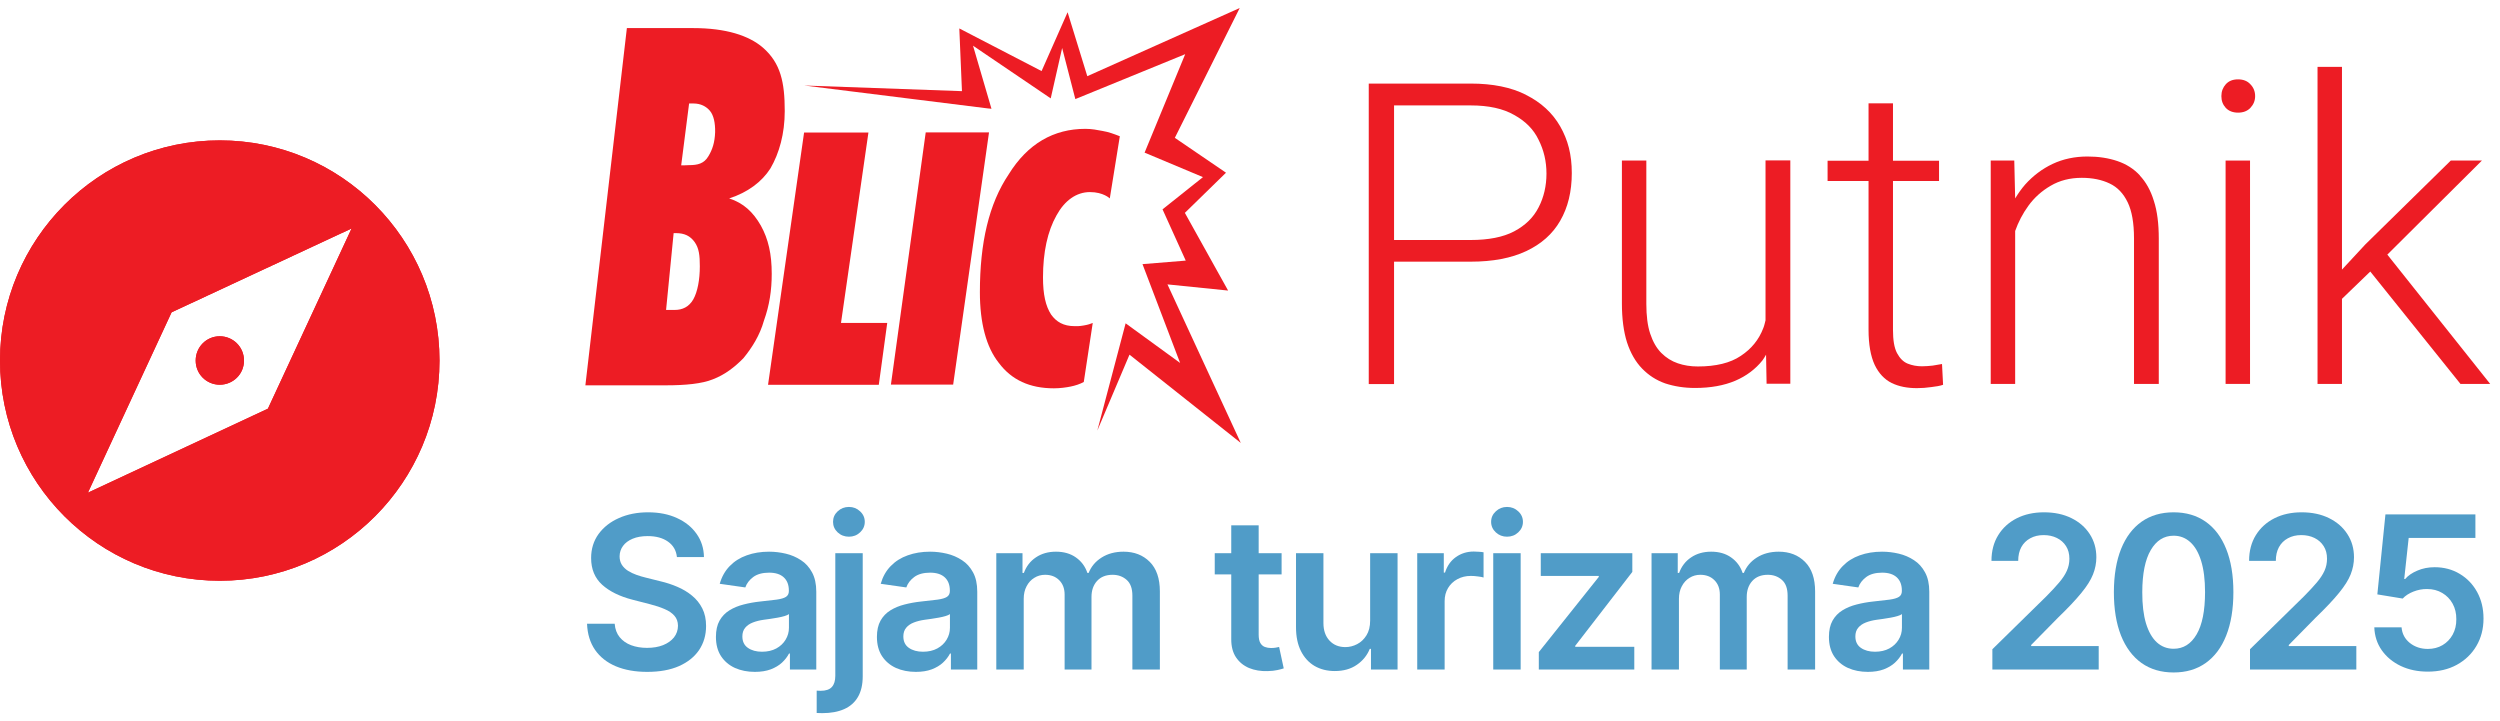 <svg width="156" height="45" viewBox="0 0 156 45" fill="none" xmlns="http://www.w3.org/2000/svg">
<path d="M12.21 22.5C12.21 21.654 12.879 20.983 13.712 20.983C14.546 20.983 15.226 21.654 15.226 22.5C15.226 23.346 14.546 24.006 13.712 24.006C12.879 24.006 12.21 23.335 12.21 22.5Z" fill="#ED1C24"/>
<path d="M13.712 8.76C6.143 8.76 0 14.916 0 22.5C0 30.084 6.143 36.239 13.712 36.239C21.282 36.239 27.425 30.084 27.425 22.5C27.425 14.916 21.282 8.76 13.712 8.76ZM16.718 25.501L5.485 30.744L10.707 19.488L21.94 14.256L16.718 25.501Z" fill="#ED1C24"/>
<path d="M15.226 22.5C15.226 23.335 14.546 24.006 13.712 24.006C12.879 24.006 12.21 23.335 12.21 22.5C12.21 21.665 12.879 20.983 13.712 20.983C14.546 20.983 15.226 21.654 15.226 22.5Z" fill="#ED1C24"/>
<path d="M13.712 8.76C6.143 8.76 0 14.916 0 22.5C0 30.084 6.143 36.239 13.712 36.239C21.282 36.239 27.425 30.084 27.425 22.5C27.425 14.916 21.282 8.76 13.712 8.76ZM16.718 25.501L5.485 30.744L10.707 19.488L21.94 14.256L16.718 25.501Z" fill="#ED1C24"/>
<path d="M151.498 41.91C150.868 41.91 150.304 41.792 149.806 41.556C149.308 41.317 148.913 40.989 148.62 40.573C148.33 40.157 148.176 39.682 148.157 39.146H149.858C149.889 39.543 150.061 39.867 150.373 40.12C150.685 40.368 151.06 40.493 151.498 40.493C151.841 40.493 152.147 40.414 152.414 40.257C152.682 40.099 152.893 39.88 153.048 39.6C153.202 39.319 153.278 38.999 153.274 38.64C153.278 38.275 153.2 37.95 153.043 37.667C152.885 37.383 152.67 37.161 152.396 37.001C152.121 36.837 151.806 36.755 151.45 36.755C151.161 36.752 150.875 36.805 150.595 36.916C150.315 37.026 150.093 37.171 149.929 37.35L148.346 37.09L148.851 32.1H154.465V33.565H150.302L150.023 36.131H150.08C150.26 35.92 150.513 35.745 150.841 35.607C151.168 35.465 151.528 35.394 151.918 35.394C152.504 35.394 153.027 35.533 153.487 35.81C153.947 36.084 154.309 36.462 154.574 36.944C154.839 37.426 154.971 37.977 154.971 38.598C154.971 39.237 154.823 39.808 154.527 40.309C154.234 40.806 153.826 41.199 153.303 41.485C152.783 41.769 152.181 41.91 151.498 41.91Z" fill="#509CC8"/>
<path d="M140.4 41.778V40.512L143.76 37.218C144.082 36.894 144.349 36.605 144.564 36.353C144.778 36.101 144.939 35.857 145.046 35.621C145.153 35.385 145.206 35.133 145.206 34.865C145.206 34.559 145.137 34.298 144.998 34.08C144.86 33.86 144.669 33.69 144.427 33.57C144.184 33.45 143.908 33.39 143.6 33.39C143.281 33.39 143.003 33.456 142.763 33.589C142.524 33.718 142.338 33.902 142.206 34.142C142.076 34.381 142.012 34.666 142.012 34.997H140.344C140.344 34.383 140.484 33.849 140.764 33.395C141.045 32.941 141.431 32.59 141.922 32.341C142.417 32.092 142.984 31.968 143.623 31.968C144.272 31.968 144.842 32.089 145.334 32.332C145.825 32.574 146.207 32.907 146.477 33.329C146.752 33.751 146.889 34.233 146.889 34.775C146.889 35.137 146.819 35.493 146.681 35.843C146.542 36.193 146.298 36.58 145.948 37.005C145.602 37.431 145.115 37.946 144.488 38.551L142.82 40.247V40.313H147.035V41.778H140.4Z" fill="#509CC8"/>
<path d="M135.634 41.962C134.856 41.962 134.188 41.766 133.631 41.372C133.076 40.975 132.649 40.403 132.35 39.656C132.054 38.907 131.906 38.004 131.906 36.949C131.909 35.893 132.059 34.995 132.355 34.255C132.654 33.512 133.081 32.945 133.635 32.554C134.193 32.163 134.859 31.968 135.634 31.968C136.409 31.968 137.075 32.163 137.633 32.554C138.191 32.945 138.618 33.512 138.914 34.255C139.213 34.999 139.363 35.896 139.363 36.949C139.363 38.007 139.213 38.911 138.914 39.661C138.618 40.408 138.191 40.978 137.633 41.372C137.079 41.766 136.412 41.962 135.634 41.962ZM135.634 40.483C136.239 40.483 136.716 40.186 137.066 39.59C137.419 38.992 137.595 38.111 137.595 36.949C137.595 36.18 137.515 35.534 137.354 35.011C137.194 34.488 136.967 34.094 136.674 33.83C136.381 33.562 136.034 33.428 135.634 33.428C135.032 33.428 134.557 33.727 134.207 34.326C133.857 34.921 133.681 35.796 133.678 36.949C133.675 37.721 133.752 38.37 133.909 38.896C134.07 39.422 134.297 39.819 134.59 40.086C134.883 40.351 135.231 40.483 135.634 40.483Z" fill="#509CC8"/>
<path d="M124.324 41.778V40.512L127.684 37.218C128.005 36.894 128.273 36.605 128.487 36.353C128.702 36.101 128.862 35.857 128.969 35.621C129.077 35.385 129.13 35.133 129.13 34.865C129.13 34.559 129.061 34.298 128.922 34.08C128.784 33.86 128.593 33.69 128.35 33.57C128.108 33.45 127.832 33.39 127.523 33.39C127.205 33.39 126.926 33.456 126.687 33.589C126.448 33.718 126.262 33.902 126.129 34.142C126 34.381 125.936 34.666 125.936 34.997H124.268C124.268 34.383 124.408 33.849 124.688 33.395C124.969 32.941 125.354 32.59 125.846 32.341C126.34 32.092 126.908 31.968 127.547 31.968C128.196 31.968 128.766 32.089 129.258 32.332C129.749 32.574 130.13 32.907 130.401 33.329C130.675 33.751 130.812 34.233 130.812 34.775C130.812 35.137 130.743 35.493 130.604 35.843C130.466 36.193 130.222 36.58 129.872 37.005C129.525 37.431 129.039 37.946 128.412 38.551L126.744 40.247V40.313H130.959V41.778H124.324Z" fill="#509CC8"/>
<path d="M116.554 41.925C116.094 41.925 115.68 41.843 115.312 41.679C114.946 41.512 114.656 41.266 114.442 40.942C114.231 40.617 114.125 40.217 114.125 39.741C114.125 39.332 114.201 38.993 114.352 38.725C114.504 38.458 114.71 38.243 114.971 38.083C115.233 37.922 115.527 37.801 115.855 37.719C116.186 37.634 116.528 37.572 116.88 37.535C117.306 37.49 117.651 37.451 117.915 37.416C118.18 37.379 118.372 37.322 118.492 37.246C118.615 37.168 118.676 37.046 118.676 36.883V36.854C118.676 36.498 118.571 36.222 118.36 36.027C118.148 35.832 117.844 35.734 117.448 35.734C117.029 35.734 116.696 35.826 116.45 36.008C116.208 36.191 116.044 36.407 115.959 36.656L114.362 36.429C114.488 35.988 114.696 35.619 114.986 35.323C115.275 35.024 115.63 34.8 116.049 34.652C116.468 34.501 116.931 34.425 117.438 34.425C117.788 34.425 118.136 34.466 118.482 34.548C118.829 34.63 119.146 34.766 119.432 34.955C119.719 35.14 119.949 35.394 120.122 35.715C120.299 36.037 120.387 36.438 120.387 36.92V41.778H118.742V40.781H118.686C118.582 40.983 118.435 41.172 118.246 41.348C118.06 41.521 117.826 41.661 117.542 41.769C117.262 41.873 116.932 41.925 116.554 41.925ZM116.999 40.668C117.342 40.668 117.64 40.6 117.892 40.464C118.144 40.326 118.337 40.143 118.473 39.916C118.612 39.689 118.681 39.442 118.681 39.174V38.319C118.627 38.363 118.536 38.404 118.407 38.442C118.281 38.48 118.139 38.513 117.981 38.541C117.824 38.569 117.668 38.595 117.514 38.617C117.359 38.639 117.225 38.658 117.112 38.673C116.857 38.708 116.628 38.765 116.427 38.844C116.225 38.922 116.066 39.033 115.95 39.174C115.833 39.313 115.775 39.492 115.775 39.713C115.775 40.028 115.89 40.266 116.12 40.427C116.35 40.587 116.643 40.668 116.999 40.668Z" fill="#509CC8"/>
<path d="M103.056 41.778V34.52H104.691V35.753H104.776C104.927 35.337 105.177 35.013 105.527 34.78C105.877 34.543 106.294 34.425 106.779 34.425C107.271 34.425 107.685 34.545 108.022 34.784C108.362 35.021 108.602 35.344 108.74 35.753H108.816C108.977 35.35 109.248 35.029 109.629 34.789C110.013 34.547 110.468 34.425 110.994 34.425C111.662 34.425 112.207 34.636 112.63 35.058C113.052 35.481 113.263 36.096 113.263 36.906V41.778H111.547V37.171C111.547 36.72 111.428 36.391 111.188 36.183C110.949 35.972 110.656 35.867 110.309 35.867C109.897 35.867 109.574 35.996 109.341 36.254C109.111 36.509 108.996 36.842 108.996 37.251V41.778H107.318V37.1C107.318 36.725 107.205 36.426 106.978 36.202C106.754 35.978 106.461 35.867 106.099 35.867C105.853 35.867 105.629 35.929 105.428 36.056C105.226 36.178 105.066 36.353 104.946 36.58C104.826 36.804 104.766 37.065 104.766 37.364V41.778H103.056Z" fill="#509CC8"/>
<path d="M96.022 41.778V40.691L99.764 35.999V35.937H96.144V34.52H101.857V35.687L98.294 40.299V40.361H101.98V41.778H96.022Z" fill="#509CC8"/>
<path d="M93.178 41.778V34.52H94.889V41.778H93.178ZM94.038 33.49C93.767 33.49 93.534 33.4 93.339 33.22C93.144 33.038 93.046 32.819 93.046 32.563C93.046 32.305 93.144 32.086 93.339 31.907C93.534 31.724 93.767 31.633 94.038 31.633C94.312 31.633 94.546 31.724 94.738 31.907C94.933 32.086 95.031 32.305 95.031 32.563C95.031 32.819 94.933 33.038 94.738 33.22C94.546 33.4 94.312 33.49 94.038 33.49Z" fill="#509CC8"/>
<path d="M88.435 41.778V34.52H90.093V35.73H90.169C90.301 35.31 90.528 34.988 90.849 34.761C91.174 34.531 91.544 34.416 91.96 34.416C92.054 34.416 92.16 34.42 92.276 34.43C92.396 34.436 92.495 34.447 92.574 34.463V36.037C92.502 36.011 92.387 35.989 92.229 35.971C92.075 35.948 91.925 35.937 91.78 35.937C91.468 35.937 91.188 36.005 90.939 36.141C90.693 36.273 90.5 36.457 90.358 36.694C90.216 36.93 90.145 37.202 90.145 37.511V41.778H88.435Z" fill="#509CC8"/>
<path d="M85.497 38.725V34.52H87.208V41.778H85.549V40.488H85.474C85.31 40.895 85.041 41.227 84.666 41.485C84.294 41.743 83.836 41.873 83.29 41.873C82.815 41.873 82.394 41.767 82.029 41.556C81.667 41.342 81.383 41.032 81.178 40.625C80.974 40.216 80.871 39.721 80.871 39.141V34.52H82.582V38.877C82.582 39.337 82.708 39.702 82.96 39.973C83.212 40.244 83.543 40.379 83.952 40.379C84.204 40.379 84.448 40.318 84.685 40.195C84.921 40.072 85.115 39.889 85.266 39.647C85.42 39.401 85.497 39.094 85.497 38.725Z" fill="#509CC8"/>
<path d="M79.972 34.52V35.843H75.8V34.52H79.972ZM76.83 32.781H78.541V39.595C78.541 39.825 78.575 40.001 78.645 40.124C78.717 40.244 78.811 40.326 78.928 40.37C79.045 40.414 79.174 40.436 79.316 40.436C79.423 40.436 79.52 40.428 79.609 40.413C79.7 40.397 79.769 40.383 79.817 40.37L80.105 41.707C80.013 41.739 79.883 41.773 79.713 41.811C79.546 41.849 79.341 41.871 79.098 41.877C78.67 41.89 78.284 41.825 77.941 41.684C77.597 41.539 77.325 41.315 77.123 41.013C76.924 40.71 76.827 40.332 76.83 39.879V32.781Z" fill="#509CC8"/>
<path d="M62.169 41.778V34.52H63.804V35.753H63.889C64.041 35.337 64.291 35.013 64.641 34.78C64.991 34.543 65.408 34.425 65.893 34.425C66.385 34.425 66.799 34.545 67.136 34.784C67.476 35.021 67.716 35.344 67.854 35.753H67.93C68.091 35.35 68.361 35.029 68.743 34.789C69.127 34.547 69.582 34.425 70.108 34.425C70.776 34.425 71.321 34.636 71.743 35.058C72.165 35.481 72.376 36.096 72.376 36.906V41.778H70.661V37.171C70.661 36.72 70.541 36.391 70.302 36.183C70.063 35.972 69.77 35.867 69.423 35.867C69.01 35.867 68.688 35.996 68.454 36.254C68.224 36.509 68.109 36.842 68.109 37.251V41.778H66.432V37.1C66.432 36.725 66.318 36.426 66.092 36.202C65.868 35.978 65.575 35.867 65.213 35.867C64.967 35.867 64.743 35.929 64.542 36.056C64.34 36.178 64.179 36.353 64.06 36.58C63.94 36.804 63.88 37.065 63.88 37.364V41.778H62.169Z" fill="#509CC8"/>
<path d="M57.149 41.925C56.689 41.925 56.275 41.843 55.906 41.679C55.541 41.512 55.251 41.266 55.037 40.942C54.826 40.617 54.72 40.217 54.72 39.741C54.72 39.332 54.796 38.993 54.947 38.725C55.098 38.458 55.305 38.243 55.566 38.083C55.828 37.922 56.122 37.801 56.45 37.719C56.781 37.634 57.122 37.572 57.475 37.535C57.901 37.49 58.245 37.451 58.51 37.416C58.775 37.379 58.967 37.322 59.087 37.246C59.209 37.168 59.271 37.046 59.271 36.883V36.854C59.271 36.498 59.165 36.222 58.954 36.027C58.743 35.832 58.439 35.734 58.042 35.734C57.623 35.734 57.291 35.826 57.045 36.008C56.803 36.191 56.639 36.407 56.554 36.656L54.956 36.429C55.083 35.988 55.29 35.619 55.58 35.323C55.87 35.024 56.224 34.8 56.644 34.652C57.062 34.501 57.526 34.425 58.033 34.425C58.383 34.425 58.731 34.466 59.077 34.548C59.424 34.63 59.74 34.766 60.027 34.955C60.314 35.14 60.544 35.394 60.717 35.715C60.893 36.037 60.981 36.438 60.981 36.92V41.778H59.337V40.781H59.28C59.176 40.983 59.03 41.172 58.841 41.348C58.655 41.521 58.42 41.661 58.137 41.769C57.856 41.873 57.527 41.925 57.149 41.925ZM57.593 40.668C57.937 40.668 58.234 40.6 58.486 40.464C58.739 40.326 58.932 40.143 59.068 39.916C59.206 39.689 59.276 39.442 59.276 39.174V38.319C59.222 38.363 59.131 38.404 59.002 38.442C58.876 38.48 58.734 38.513 58.576 38.541C58.419 38.569 58.263 38.595 58.108 38.617C57.954 38.639 57.82 38.658 57.707 38.673C57.452 38.708 57.223 38.765 57.022 38.844C56.82 38.922 56.661 39.033 56.544 39.174C56.428 39.313 56.369 39.492 56.369 39.713C56.369 40.028 56.484 40.266 56.714 40.427C56.944 40.587 57.237 40.668 57.593 40.668Z" fill="#509CC8"/>
<path d="M52.123 34.52H53.834V42.194C53.834 42.717 53.735 43.148 53.536 43.489C53.338 43.829 53.051 44.083 52.676 44.249C52.301 44.416 51.846 44.5 51.311 44.5C51.248 44.5 51.189 44.498 51.136 44.495C51.082 44.495 51.024 44.494 50.961 44.49V43.096C51.008 43.1 51.051 43.101 51.089 43.101C51.126 43.104 51.166 43.106 51.207 43.106C51.534 43.106 51.769 43.026 51.911 42.865C52.053 42.708 52.123 42.476 52.123 42.17V34.52ZM52.974 33.49C52.7 33.49 52.465 33.4 52.27 33.22C52.078 33.038 51.982 32.819 51.982 32.563C51.982 32.305 52.078 32.086 52.27 31.907C52.465 31.724 52.7 31.633 52.974 31.633C53.245 31.633 53.477 31.724 53.669 31.907C53.864 32.086 53.962 32.305 53.962 32.563C53.962 32.819 53.864 33.038 53.669 33.22C53.477 33.4 53.245 33.49 52.974 33.49Z" fill="#509CC8"/>
<path d="M47.103 41.925C46.643 41.925 46.229 41.843 45.86 41.679C45.495 41.512 45.205 41.266 44.991 40.942C44.78 40.617 44.674 40.217 44.674 39.741C44.674 39.332 44.75 38.993 44.901 38.725C45.052 38.458 45.259 38.243 45.52 38.083C45.782 37.922 46.076 37.801 46.404 37.719C46.735 37.634 47.076 37.572 47.429 37.535C47.855 37.49 48.2 37.451 48.464 37.416C48.729 37.379 48.921 37.322 49.041 37.246C49.163 37.168 49.225 37.046 49.225 36.883V36.854C49.225 36.498 49.119 36.222 48.908 36.027C48.697 35.832 48.393 35.734 47.996 35.734C47.577 35.734 47.245 35.826 46.999 36.008C46.757 36.191 46.593 36.407 46.508 36.656L44.911 36.429C45.037 35.988 45.245 35.619 45.534 35.323C45.824 35.024 46.179 34.8 46.598 34.652C47.017 34.501 47.48 34.425 47.987 34.425C48.337 34.425 48.685 34.466 49.031 34.548C49.378 34.63 49.694 34.766 49.981 34.955C50.268 35.14 50.498 35.394 50.671 35.715C50.847 36.037 50.936 36.438 50.936 36.92V41.778H49.291V40.781H49.234C49.13 40.983 48.984 41.172 48.795 41.348C48.609 41.521 48.374 41.661 48.091 41.769C47.81 41.873 47.481 41.925 47.103 41.925ZM47.547 40.668C47.891 40.668 48.188 40.6 48.441 40.464C48.693 40.326 48.886 40.143 49.022 39.916C49.16 39.689 49.23 39.442 49.23 39.174V38.319C49.176 38.363 49.085 38.404 48.956 38.442C48.83 38.48 48.688 38.513 48.53 38.541C48.373 38.569 48.217 38.595 48.062 38.617C47.908 38.639 47.774 38.658 47.661 38.673C47.406 38.708 47.177 38.765 46.976 38.844C46.774 38.922 46.615 39.033 46.498 39.174C46.382 39.313 46.324 39.492 46.324 39.713C46.324 40.028 46.438 40.266 46.669 40.427C46.898 40.587 47.191 40.668 47.547 40.668Z" fill="#509CC8"/>
<path d="M42.24 34.761C42.196 34.348 42.01 34.027 41.682 33.797C41.358 33.567 40.936 33.452 40.416 33.452C40.05 33.452 39.737 33.507 39.476 33.617C39.214 33.727 39.014 33.877 38.876 34.066C38.737 34.255 38.666 34.471 38.663 34.714C38.663 34.915 38.709 35.09 38.8 35.238C38.894 35.386 39.022 35.512 39.183 35.616C39.343 35.717 39.521 35.802 39.717 35.871C39.912 35.941 40.109 35.999 40.307 36.046L41.215 36.273C41.58 36.358 41.931 36.473 42.268 36.618C42.609 36.763 42.913 36.946 43.18 37.166C43.451 37.387 43.666 37.653 43.823 37.965C43.981 38.276 44.059 38.642 44.059 39.061C44.059 39.628 43.914 40.127 43.625 40.559C43.335 40.987 42.916 41.323 42.368 41.566C41.823 41.805 41.163 41.925 40.388 41.925C39.635 41.925 38.981 41.808 38.426 41.575C37.875 41.342 37.444 41.002 37.132 40.554C36.823 40.107 36.656 39.562 36.631 38.919H38.356C38.381 39.256 38.485 39.537 38.667 39.76C38.85 39.984 39.088 40.151 39.381 40.261C39.677 40.371 40.008 40.427 40.373 40.427C40.755 40.427 41.089 40.37 41.375 40.257C41.665 40.14 41.892 39.979 42.056 39.775C42.219 39.567 42.303 39.324 42.306 39.047C42.303 38.795 42.229 38.587 42.084 38.423C41.939 38.256 41.736 38.117 41.474 38.007C41.216 37.894 40.914 37.793 40.567 37.705L39.466 37.421C38.669 37.216 38.039 36.906 37.576 36.49C37.116 36.071 36.886 35.515 36.886 34.822C36.886 34.252 37.04 33.753 37.349 33.324C37.661 32.896 38.085 32.563 38.62 32.327C39.156 32.088 39.762 31.968 40.44 31.968C41.126 31.968 41.728 32.088 42.245 32.327C42.765 32.563 43.172 32.893 43.469 33.315C43.765 33.734 43.918 34.216 43.927 34.761H42.24Z" fill="#509CC8"/>
<path d="M95.228 5.919C94.295 5.446 93.144 5.215 91.772 5.215H85.41V23.967H86.989V16.328H91.772C93.154 16.328 94.306 16.108 95.239 15.668C96.171 15.229 96.884 14.602 97.356 13.778C97.839 12.943 98.08 11.953 98.08 10.799C98.08 9.645 97.839 8.733 97.356 7.886C96.873 7.04 96.16 6.391 95.217 5.919H95.228ZM96.007 12.943C95.689 13.569 95.184 14.064 94.482 14.437C93.791 14.8 92.88 14.976 91.772 14.976H86.989V6.578H91.772C92.891 6.578 93.791 6.776 94.482 7.172C95.184 7.557 95.699 8.073 96.007 8.722C96.336 9.37 96.5 10.074 96.5 10.832C96.5 11.591 96.336 12.316 96.007 12.943Z" fill="#ED1C24"/>
<path d="M120.601 22.813C120.393 22.835 120.162 22.857 119.932 22.857C119.614 22.857 119.318 22.802 119.043 22.692C118.769 22.582 118.55 22.362 118.374 22.033C118.199 21.703 118.122 21.219 118.122 20.582V11.294H120.996V10.03H118.122V6.447H116.597V10.03H114.041V11.294H116.597V20.571C116.597 21.494 116.729 22.23 116.981 22.769C117.233 23.297 117.595 23.681 118.045 23.901C118.495 24.121 119.021 24.22 119.614 24.22C119.91 24.22 120.217 24.198 120.513 24.154C120.809 24.121 121.062 24.077 121.248 24.011L121.182 22.714C121.007 22.747 120.82 22.78 120.601 22.813Z" fill="#ED1C24"/>
<path d="M110.169 19.988C110.125 20.153 110.092 20.329 110.026 20.483C109.752 21.197 109.291 21.769 108.622 22.209C107.975 22.648 107.075 22.868 105.946 22.868C105.496 22.868 105.079 22.802 104.695 22.67C104.311 22.538 103.971 22.329 103.664 22.022C103.368 21.725 103.137 21.318 102.973 20.823C102.808 20.329 102.731 19.702 102.731 18.955V10.019H101.207V18.933C101.207 19.889 101.316 20.703 101.525 21.362C101.744 22.033 102.062 22.582 102.468 23C102.874 23.418 103.346 23.725 103.905 23.923C104.476 24.11 105.09 24.209 105.77 24.209C106.746 24.209 107.58 24.055 108.282 23.758C108.973 23.462 109.544 23.033 109.982 22.483C110.07 22.373 110.125 22.252 110.202 22.131L110.235 23.945H111.716V10.008H110.169V19.966V19.988Z" fill="#ED1C24"/>
<path d="M133.535 10.953C133.151 10.535 132.679 10.239 132.13 10.052C131.582 9.865 130.957 9.766 130.266 9.766C129.465 9.766 128.741 9.92 128.083 10.228C127.435 10.535 126.865 10.964 126.371 11.514C126.141 11.777 125.932 12.074 125.746 12.382L125.691 10.019H124.221V23.956H125.746V14.415C125.943 13.855 126.218 13.327 126.569 12.844C126.942 12.327 127.413 11.909 127.962 11.591C128.521 11.261 129.169 11.096 129.904 11.096C130.573 11.096 131.154 11.217 131.637 11.448C132.13 11.678 132.503 12.074 132.767 12.624C133.03 13.162 133.162 13.921 133.162 14.877V23.956H134.708V14.888C134.708 13.965 134.61 13.173 134.401 12.536C134.204 11.887 133.908 11.36 133.524 10.953H133.535Z" fill="#ED1C24"/>
<path d="M139.656 4.952C139.327 4.952 139.075 5.051 138.888 5.259C138.712 5.457 138.614 5.699 138.614 5.996C138.614 6.293 138.702 6.523 138.888 6.732C139.075 6.93 139.338 7.029 139.656 7.029C139.974 7.029 140.237 6.93 140.424 6.732C140.621 6.523 140.72 6.282 140.72 5.996C140.72 5.71 140.621 5.457 140.424 5.259C140.237 5.051 139.974 4.952 139.656 4.952Z" fill="#ED1C24"/>
<path d="M153.533 23.956H155.387L148.969 15.888L154.871 10.019H152.929L147.598 15.251L146.139 16.823V4.171H144.614V23.956H146.139V18.647L147.905 16.944L153.533 23.956Z" fill="#ED1C24"/>
<path d="M140.402 10.019H138.877V23.956H140.402V10.019Z" fill="#ED1C24"/>
<path d="M72.849 17.746L76.634 18.131L73.935 13.283L76.502 10.777L73.31 8.601L77.358 0.5L67.847 4.754L66.618 0.764L64.995 4.435L59.861 1.775L60.026 5.688L50.185 5.336L61.638 6.765L61.868 6.787L60.717 2.852L65.565 6.139L66.278 2.995L67.101 6.183L73.957 3.38L71.423 9.524L75.065 11.052L72.542 13.063L73.99 16.262L71.292 16.482L73.639 22.648L70.239 20.175L68.472 26.869L70.48 22.131L77.424 27.638L72.849 17.746Z" fill="#ED1C24"/>
<path d="M54.19 8.271H50.175L47.926 24.011H54.837L55.363 20.153H52.478L54.19 8.271Z" fill="#ED1C24"/>
<path d="M57.765 8.26L55.593 24H59.477L61.715 8.26H57.765Z" fill="#ED1C24"/>
<path d="M67.046 20.351C66.366 20.351 65.916 20.087 65.587 19.625C65.247 19.098 65.083 18.372 65.083 17.317C65.083 15.734 65.368 14.426 65.927 13.437C66.432 12.514 67.167 11.986 68.012 11.986C68.856 11.986 69.251 12.382 69.251 12.382L69.877 8.502C69.537 8.37 69.196 8.238 68.802 8.172C68.462 8.106 68.121 8.04 67.727 8.04C65.752 8.04 64.128 8.964 62.944 10.876C61.704 12.723 61.145 15.152 61.145 18.241C61.145 20.153 61.539 21.659 62.329 22.648C63.119 23.703 64.249 24.231 65.763 24.231C66.158 24.231 66.531 24.176 66.805 24.121C67.079 24.066 67.397 23.967 67.628 23.835L68.187 20.153C68.001 20.219 67.946 20.252 67.639 20.307C67.332 20.362 67.222 20.351 67.057 20.351H67.046Z" fill="#ED1C24"/>
<path d="M47.476 14.075C46.993 13.228 46.39 12.668 45.501 12.382C46.653 12.008 47.542 11.349 48.079 10.502C48.628 9.557 48.968 8.337 48.968 6.93C48.968 5.138 48.715 3.94 47.607 2.973C46.73 2.215 45.293 1.753 43.263 1.753H39.117L36.528 24.044H41.563C42.781 24.044 43.801 23.945 44.481 23.67C45.227 23.385 45.841 22.912 46.39 22.351C46.927 21.692 47.41 20.933 47.673 19.999C48.013 19.054 48.156 18.12 48.156 17.086C48.156 15.855 47.947 14.921 47.476 14.075ZM43.263 18.68C42.989 19.153 42.583 19.34 42.1 19.34H41.563L42.035 14.547H42.177C42.715 14.547 43.066 14.723 43.34 15.097C43.625 15.493 43.669 15.954 43.669 16.614C43.669 17.46 43.527 18.207 43.263 18.68ZM44.207 9.744C43.932 10.217 43.527 10.305 42.989 10.305C42.846 10.305 42.781 10.316 42.715 10.316H42.506L43 6.457H43.263C43.735 6.457 44.064 6.644 44.294 6.908C44.536 7.194 44.635 7.678 44.624 8.249C44.602 8.898 44.448 9.348 44.207 9.744Z" fill="#ED1C24"/>
</svg>
